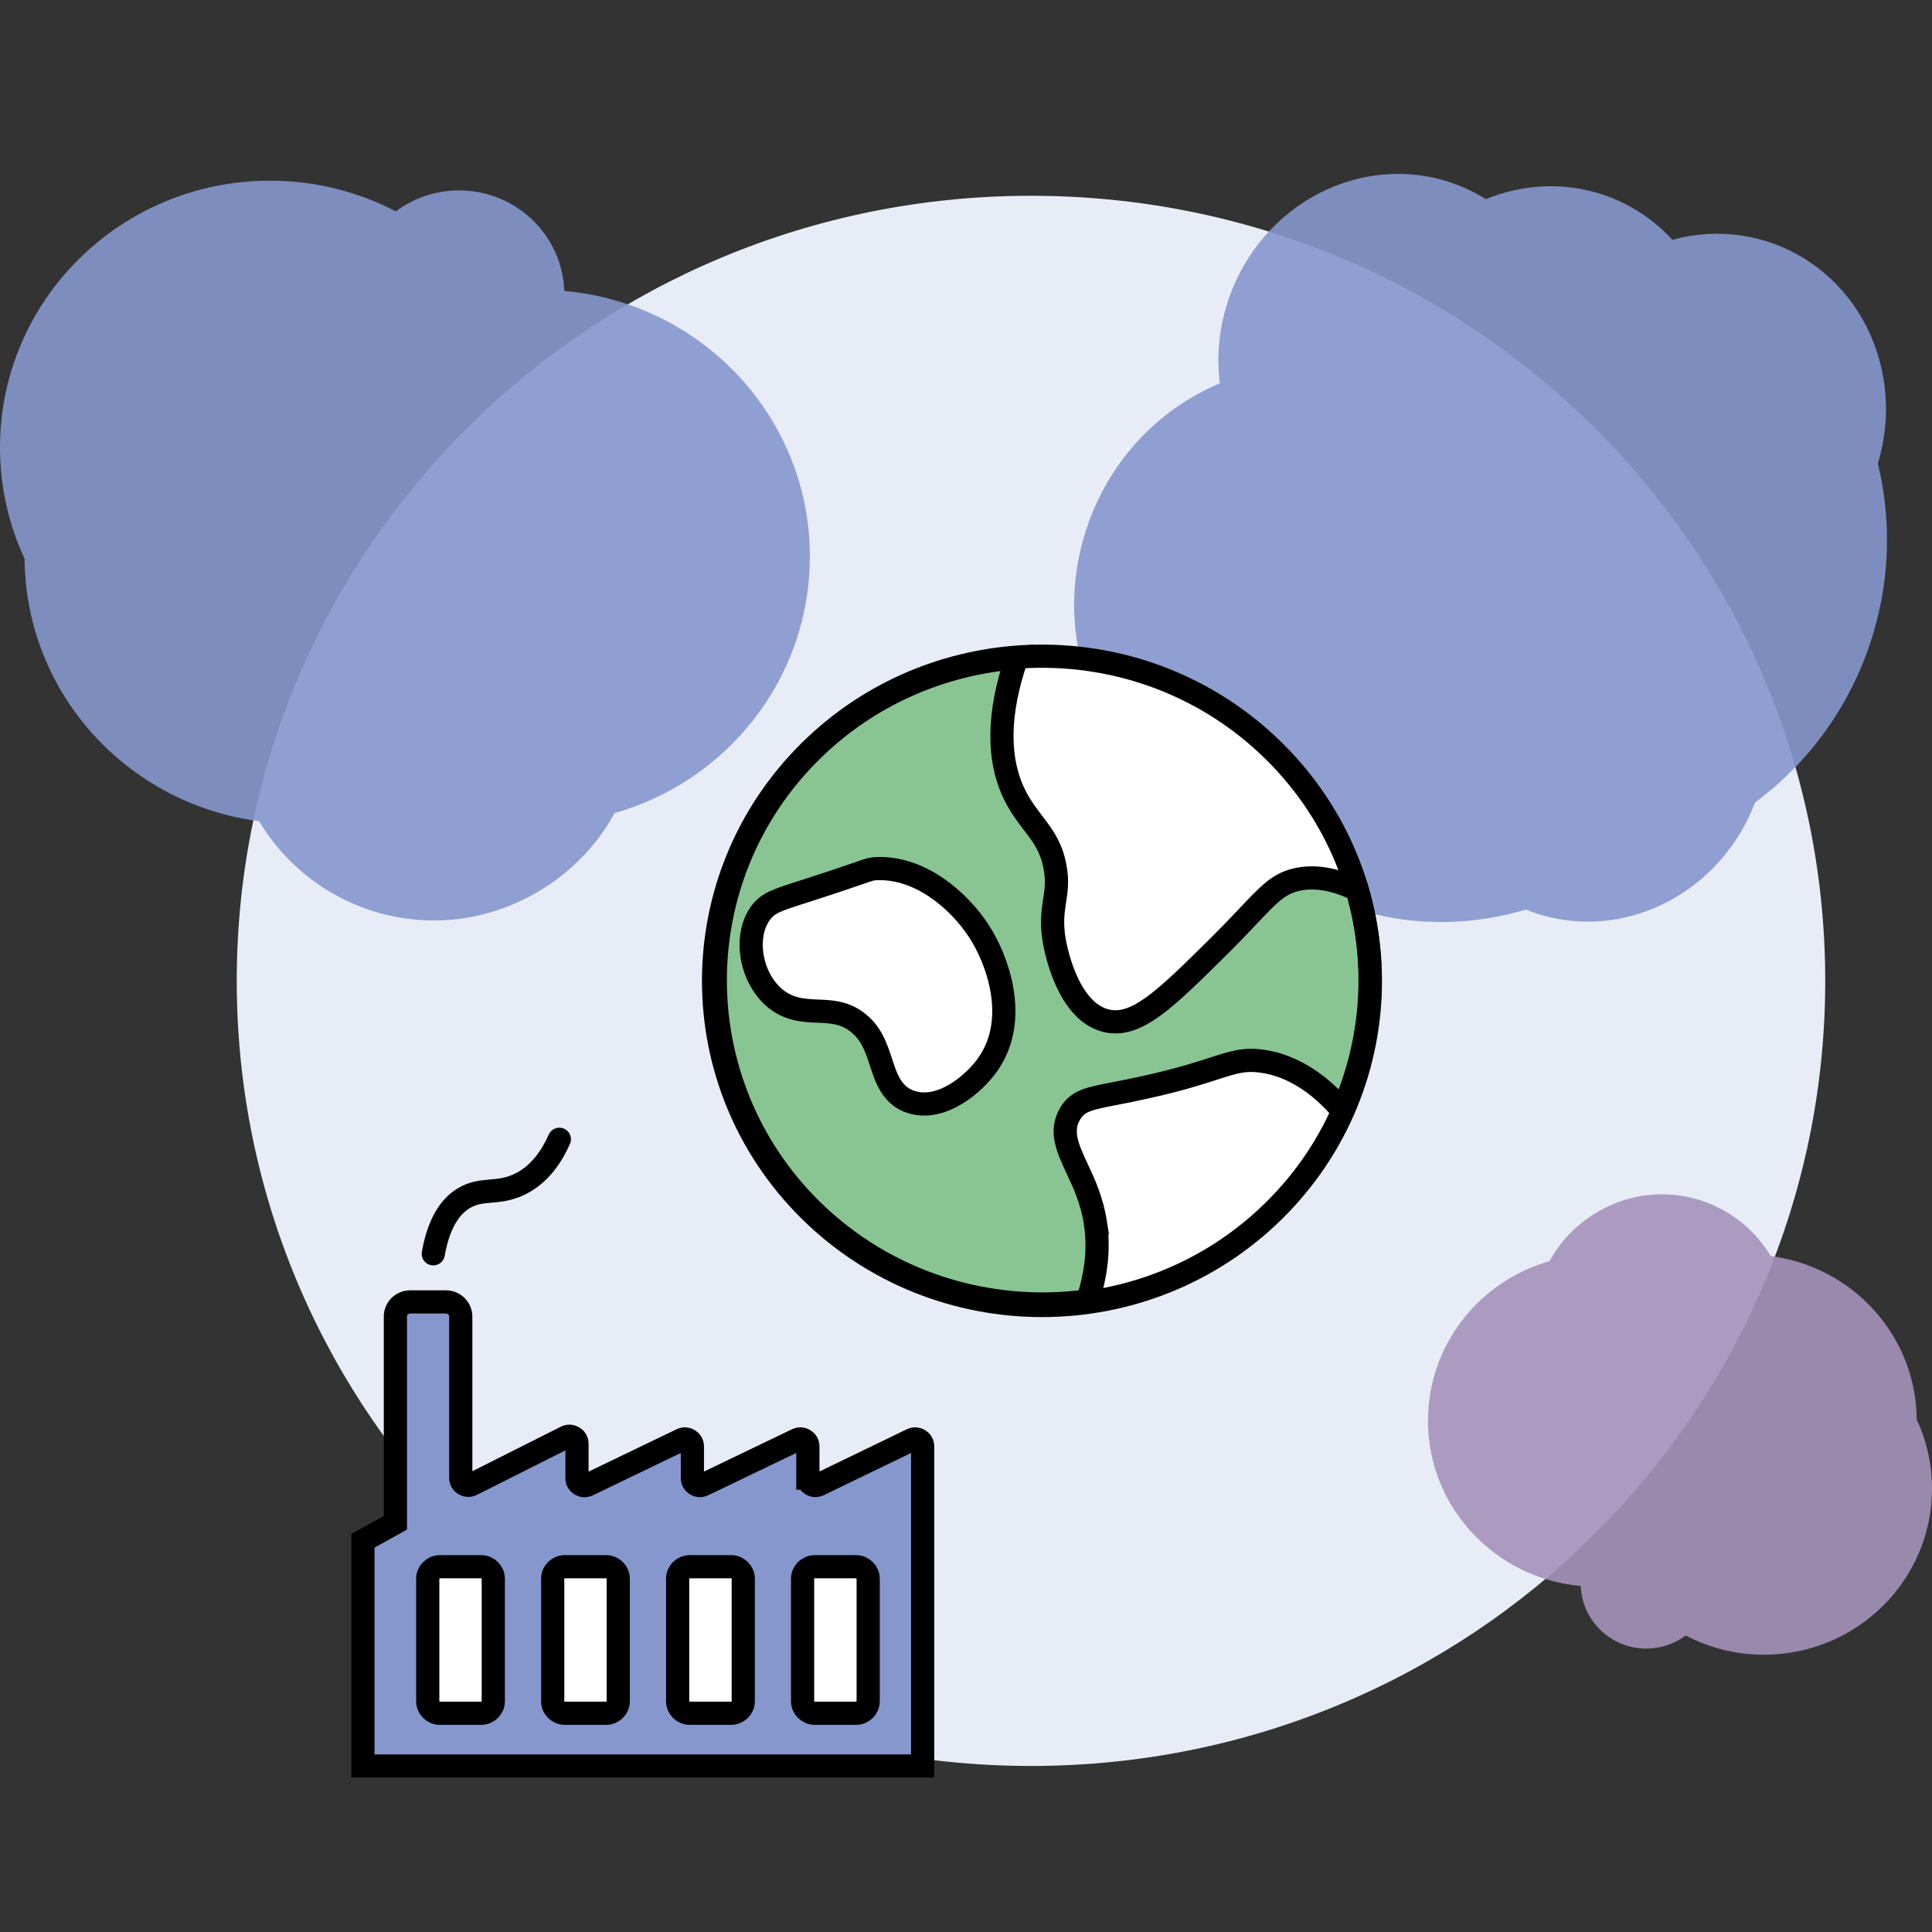 <?xml version="1.0" encoding="UTF-8"?> <svg xmlns="http://www.w3.org/2000/svg" width="100" height="100" viewBox="0 0 100 100" fill="none"><rect x="0" y="0" width="100" height="100" fill="#333333" stroke="none"/><path d="M53.364 91.406C76.068 91.406 94.474 73.212 94.474 50.769C94.474 28.326 76.068 10.133 53.364 10.133C30.66 10.133 12.254 28.326 12.254 50.769C12.254 73.212 30.66 91.406 53.364 91.406Z" fill="#E8ECF6"></path><path opacity="0.9" d="M56.108 27.782C57.203 24.035 59.883 21.198 63.14 19.842C62.982 18.569 63.069 17.236 63.456 15.912C64.915 10.918 69.959 7.972 74.726 9.332C75.513 9.558 76.24 9.894 76.904 10.308C78.679 9.582 80.663 9.414 82.608 9.965C84.177 10.414 85.517 11.277 86.561 12.411C86.561 12.411 86.565 12.411 86.569 12.411C91.423 11.09 96.269 14.079 97.388 19.084C97.763 20.757 97.664 22.441 97.198 23.992C97.866 26.739 97.858 29.72 96.992 32.678C95.909 36.386 93.68 39.438 90.842 41.536C89.122 46.072 84.351 48.663 79.829 47.373C79.537 47.291 79.252 47.19 78.975 47.081C76.287 47.878 73.39 47.971 70.544 47.159C67.528 46.299 64.998 44.556 63.12 42.274C57.436 40.27 54.309 33.944 56.104 27.79L56.108 27.782Z" fill="#8597CD"></path><path d="M65.843 62.539C59.266 69.041 48.601 69.041 42.023 62.539C35.445 56.037 35.445 45.495 42.023 38.994C48.601 32.492 59.266 32.492 65.843 38.994C72.421 45.495 72.421 56.037 65.843 62.539Z" fill="white"></path><path d="M56.701 63.297C56.519 62.137 56.108 61.25 55.744 60.472C55.27 59.453 54.859 58.569 55.373 57.671C55.772 56.975 56.361 56.862 57.65 56.612C58.084 56.53 58.626 56.424 59.306 56.272C61.037 55.889 62.077 55.553 62.832 55.307C63.871 54.971 64.445 54.783 65.425 54.943C66.88 55.174 68.271 56.049 69.489 57.483C71.089 53.869 71.346 49.805 70.243 46.05C69.077 45.484 68.002 45.308 67.053 45.542C66.168 45.761 65.678 46.281 64.603 47.418C64.184 47.859 63.69 48.383 63.065 49C60.318 51.72 58.808 53.22 57.242 52.83C56.812 52.72 56.44 52.486 56.132 52.177C55.195 51.251 54.768 49.676 54.606 48.895C54.396 47.871 54.499 47.191 54.59 46.597C54.673 46.058 54.744 45.593 54.606 44.862C54.412 43.827 53.977 43.26 53.479 42.608C53.175 42.209 52.859 41.795 52.578 41.256C51.602 39.38 51.625 36.95 52.626 34.043C48.744 34.344 44.941 35.958 41.98 38.888C35.371 45.421 35.371 56.057 41.98 62.594C45.878 66.447 51.21 68.025 56.286 67.338C56.752 65.95 56.898 64.591 56.697 63.297H56.701ZM47.178 57.046C46.17 56.733 45.866 55.803 45.601 54.983C45.348 54.213 45.087 53.416 44.301 52.857C43.648 52.392 43.016 52.364 42.348 52.337C41.577 52.306 40.704 52.267 39.933 51.505C39.905 51.478 39.873 51.446 39.85 51.419C38.79 50.286 38.561 48.391 39.348 47.285C39.731 46.742 40.162 46.605 41.589 46.148L41.957 46.031C43.407 45.562 44.131 45.308 44.53 45.171C44.989 45.011 45.095 44.972 45.372 44.96C47.665 44.87 49.657 46.644 50.665 48.188C51.606 49.629 52.768 52.701 51.155 55.057C50.451 56.084 48.748 57.534 47.186 57.046H47.178Z" fill="#88C593" stroke="black" stroke-width="1.2" stroke-miterlimit="10"></path><path d="M65.942 62.662C59.297 69.219 48.534 69.207 41.901 62.639C35.268 56.07 35.28 45.431 41.925 38.874C45.071 35.768 49.143 34.138 53.261 33.978C57.839 33.798 62.472 35.44 65.962 38.898C72.595 45.466 72.587 56.105 65.942 62.662Z" stroke="black" stroke-width="1.2" stroke-linecap="round" stroke-linejoin="round"></path><path opacity="0.9" d="M41.92 28.814C41.92 21.605 36.335 15.689 29.208 15.06C29.105 12.169 26.71 9.856 23.761 9.856C22.531 9.856 21.401 10.262 20.488 10.942C18.543 9.926 16.329 9.352 13.977 9.352C6.257 9.352 0 15.537 0 23.164C0 25.219 0.459 27.169 1.273 28.924C1.328 35.89 6.597 41.622 13.412 42.505C15.246 45.577 18.618 47.644 22.488 47.644C26.358 47.644 30.038 45.389 31.805 42.087C37.643 40.431 41.916 35.117 41.916 28.814H41.92Z" fill="#8597CD"></path><path d="M22.426 64.896C22.75 63.068 23.461 62.337 24.031 62.005C24.94 61.473 25.699 61.825 26.786 61.348C27.956 60.837 28.6 59.758 28.952 58.969" stroke="black" stroke-width="1.2" stroke-linecap="round" stroke-linejoin="round"></path><path d="M46.052 79.484H21.148V90.425H46.052V79.484Z" fill="white"></path><path d="M41.815 76.507V74.862C41.815 74.58 41.514 74.393 41.257 74.518L36.395 76.854C36.138 76.979 35.838 76.792 35.838 76.51V74.862C35.838 74.58 35.538 74.393 35.281 74.518L30.422 76.858C30.166 76.983 29.865 76.796 29.865 76.514V74.725C29.865 74.439 29.557 74.252 29.3 74.381L24.414 76.839C24.157 76.968 23.849 76.784 23.849 76.499V68.145C23.849 67.727 23.505 67.387 23.082 67.387H21.232C20.805 67.387 20.465 67.727 20.465 68.145V78.82L18.785 79.75V91.409H47.756V74.862C47.756 74.58 47.455 74.393 47.199 74.518L42.376 76.85C42.119 76.975 41.819 76.792 41.819 76.507H41.815ZM25.533 88.057C25.533 88.4 25.252 88.678 24.904 88.678H22.77C22.426 88.678 22.141 88.4 22.141 88.057V81.715C22.141 81.371 22.426 81.094 22.77 81.094H24.904C25.252 81.094 25.533 81.375 25.533 81.715V88.057ZM32 88.057C32 88.4 31.719 88.678 31.371 88.678H29.237C28.889 88.678 28.608 88.4 28.608 88.057V81.715C28.608 81.371 28.889 81.094 29.237 81.094H31.371C31.719 81.094 32 81.375 32 81.715V88.057ZM38.471 88.057C38.471 88.4 38.186 88.678 37.842 88.678H35.703C35.356 88.678 35.075 88.4 35.075 88.057V81.715C35.075 81.371 35.356 81.094 35.703 81.094H37.842C38.186 81.094 38.471 81.375 38.471 81.715V88.057ZM44.937 88.057C44.937 88.4 44.653 88.678 44.309 88.678H42.174C41.827 88.678 41.542 88.4 41.542 88.057V81.715C41.542 81.371 41.827 81.094 42.174 81.094H44.309C44.653 81.094 44.937 81.375 44.937 81.715V88.057Z" fill="#8597CD" stroke="black" stroke-width="1.2" stroke-miterlimit="10"></path><path opacity="0.9" d="M73.91 73.531C73.91 78.016 77.389 81.697 81.824 82.092C81.887 83.889 83.381 85.331 85.215 85.331C85.982 85.331 86.686 85.077 87.251 84.655C88.461 85.288 89.84 85.647 91.303 85.647C96.106 85.647 99.999 81.799 99.999 77.051C99.999 75.77 99.715 74.558 99.209 73.468C99.173 69.135 95.896 65.564 91.655 65.016C90.512 63.106 88.413 61.816 86.006 61.816C83.599 61.816 81.306 63.219 80.207 65.274C76.574 66.306 73.914 69.612 73.914 73.535L73.91 73.531Z" fill="#A493BB"></path></svg> 